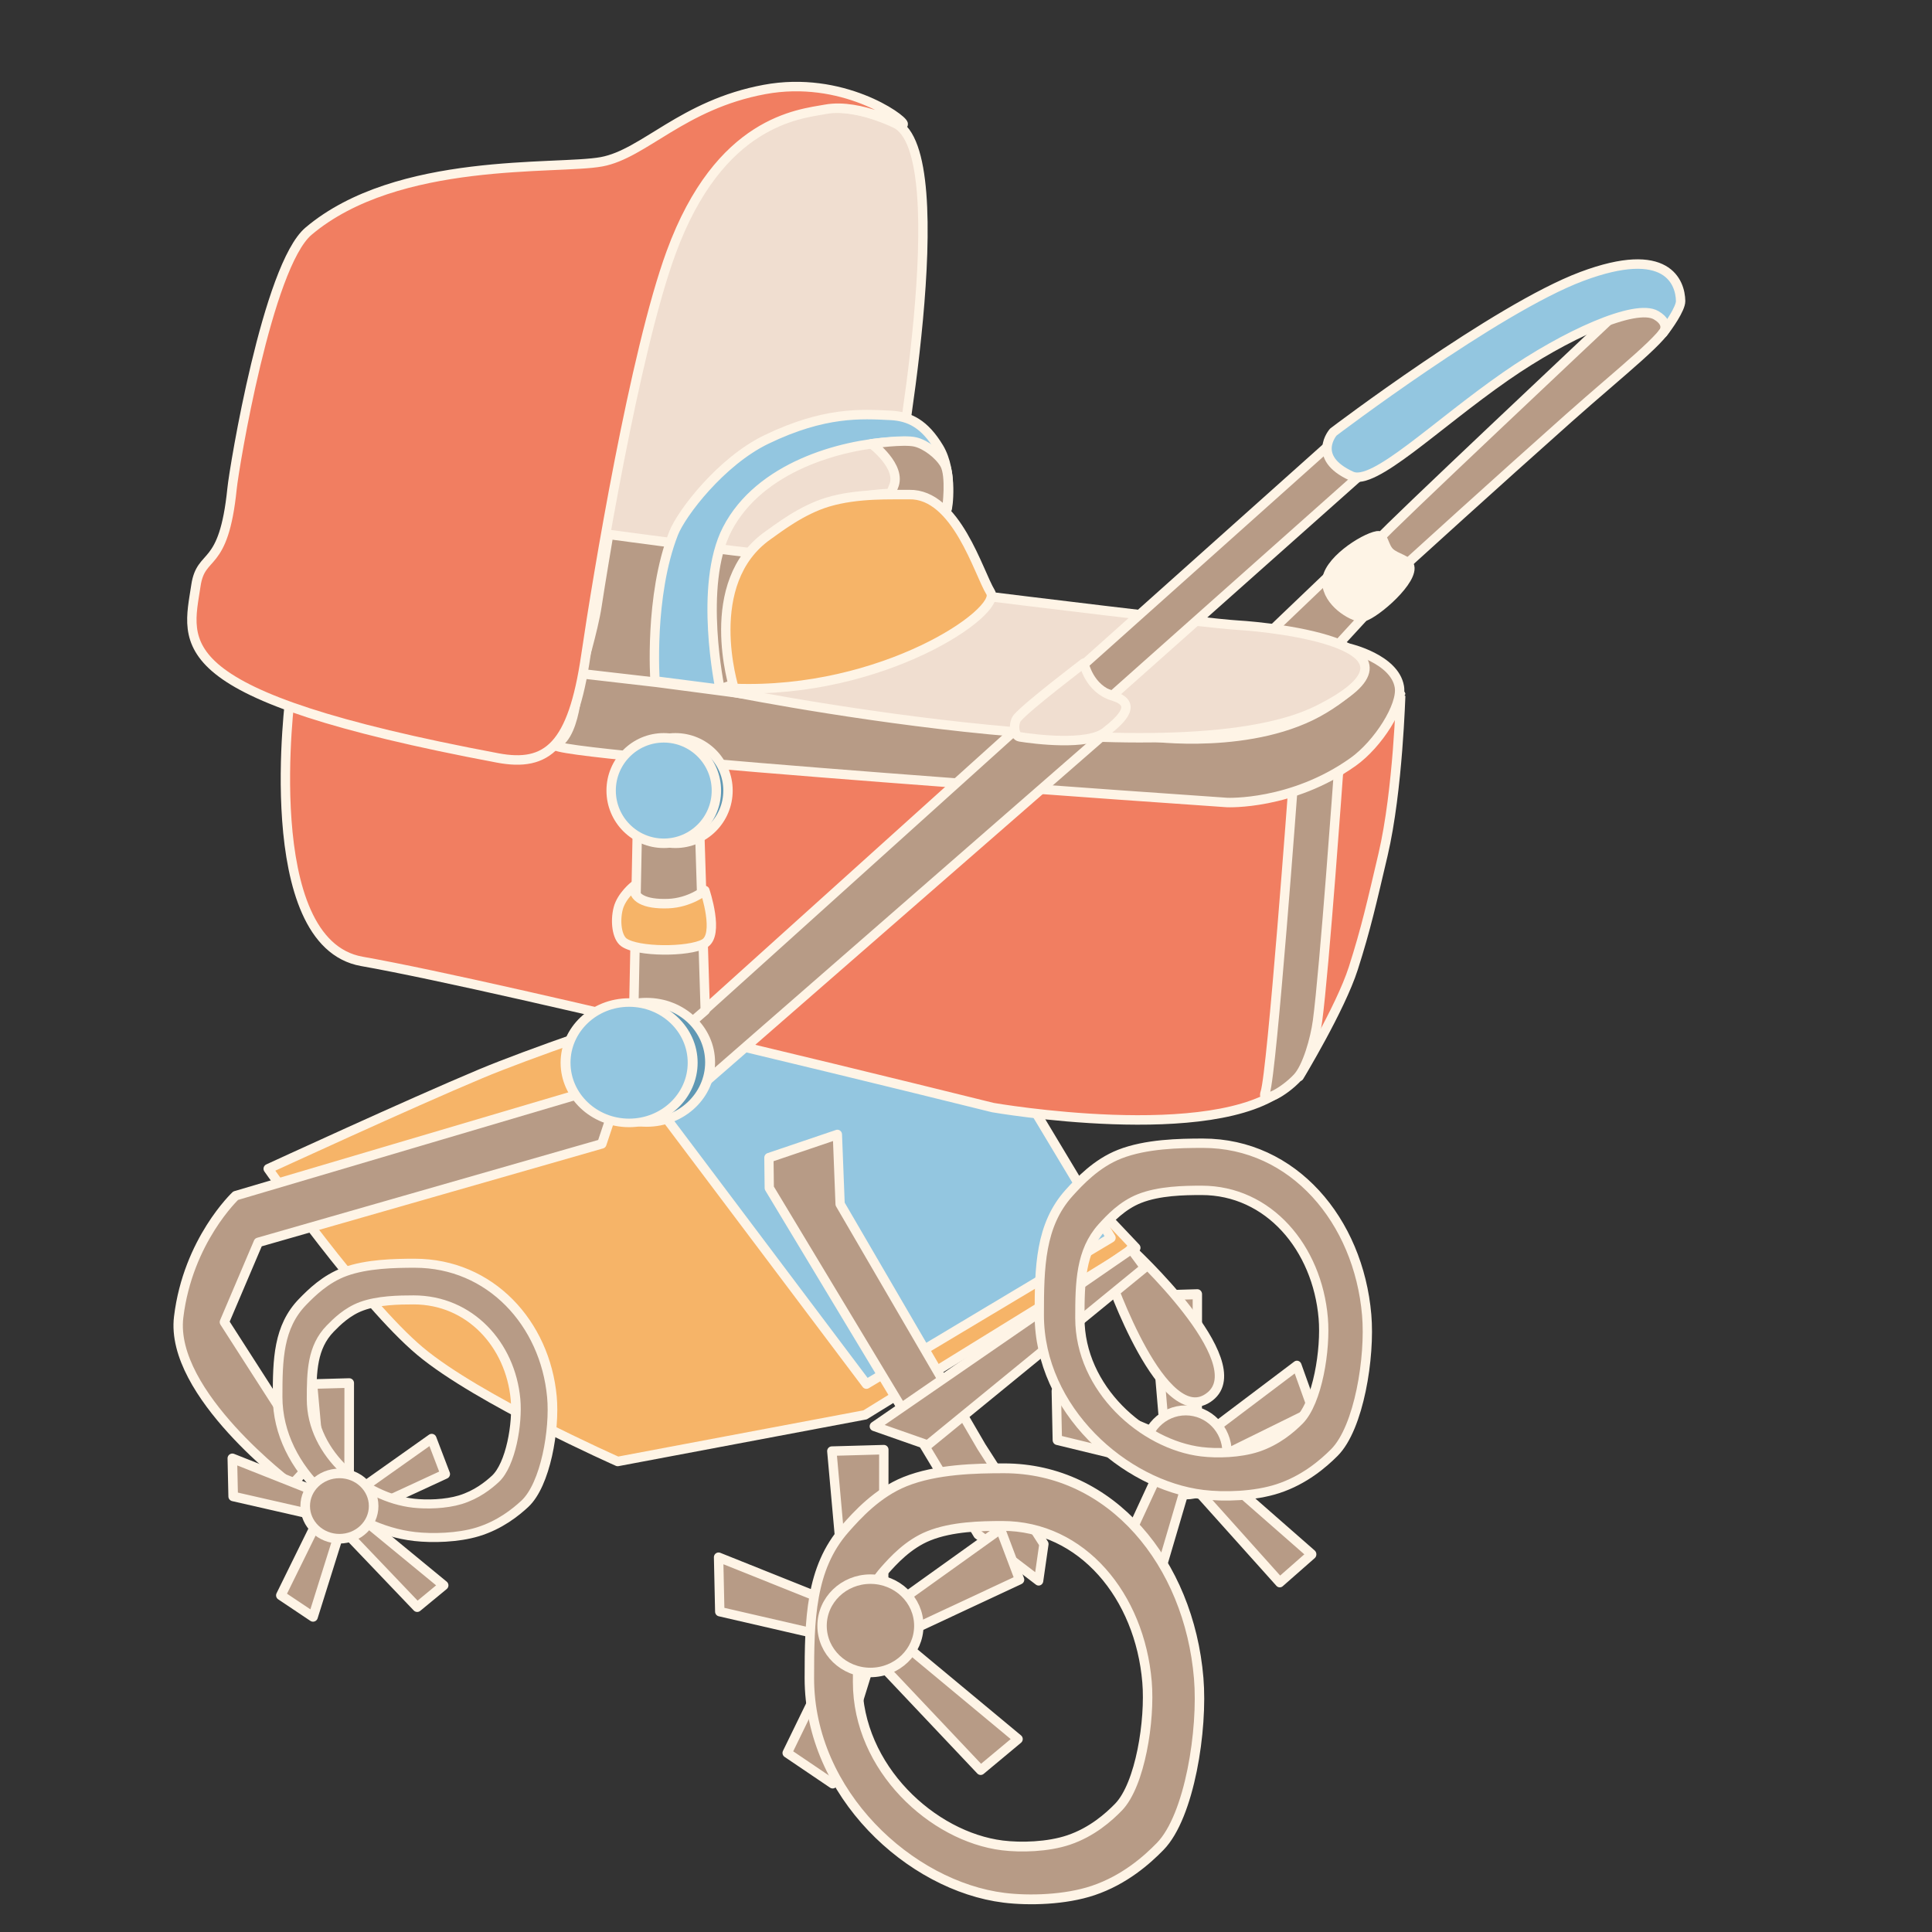 <svg style="fill-rule:evenodd;clip-rule:evenodd;stroke-linecap:round;stroke-linejoin:round;stroke-miterlimit:1.5;" xml:space="preserve" xmlns:xlink="http://www.w3.org/1999/xlink" xmlns="http://www.w3.org/2000/svg" version="1.1" viewBox="0 0 1023 1023" height="100%" width="100%">
    <rect x="0" y="0" width="1023" height="1023" fill="#333333" stroke="none"/>
    <g transform="matrix(1,0,0,1,-1073,-3)">
        <g transform="matrix(51.302,0,0,212.71,-65076.2,-75975.9)" id="Artboard2">
            <rect style="fill:none;" height="4.804" width="19.92" y="357.195" x="1289.43"></rect>
            <g transform="matrix(0.041,0,0,0.01,1226.46,355.95)">
                <path style="fill:rgb(246,180,104);stroke:rgb(254,244,230);stroke-width:2.36px;" d="M1602.83,415.415C1602.83,415.415 1626.41,448.694 1641.08,460.839C1655.66,472.917 1690.81,488.285 1690.81,488.285L1753.09,476.68L1821.24,435.093L1749.54,360.183C1749.54,360.183 1680.43,381.801 1656.29,391.791C1638.65,399.093 1602.83,415.415 1602.83,415.415Z"></path>
            </g>
            <g transform="matrix(0.041,0,0,0.01,1226.46,355.95)">
                <path style="fill:rgb(147,198,224);stroke:rgb(254,244,230);stroke-width:2.36px;" d="M1714.75,378.443L1696.26,393.925L1753.42,469.026L1814.99,432.607L1785.64,384.269L1714.75,378.443Z"></path>
            </g>
            <g transform="matrix(0.041,0,0,0.01,1226.46,355.95)">
                <path style="fill:rgb(241,126,97);stroke:rgb(254,244,230);stroke-width:2.36px;" d="M1608.45,297.062C1608.45,297.062 1599.99,359.171 1626.4,363.795C1663.97,370.373 1785.26,400.19 1785.26,400.19C1785.26,400.19 1841.09,409.796 1858.91,395.069C1876.72,380.342 1862.02,321.806 1862.02,321.806L1608.45,297.062Z"></path>
            </g>
            <g transform="matrix(0.041,0,0,0.01,1226.46,355.95)">
                <path style="fill:rgb(241,126,97);stroke:rgb(254,244,230);stroke-width:2.36px;" d="M1887.94,297.405C1887.91,297.196 1887.3,321.104 1883.47,337.259C1880.67,349.044 1879.18,355.678 1875.99,365.522C1872.75,375.524 1862.37,392.45 1862.37,392.45L1871.95,317.086C1871.95,317.086 1888.01,297.92 1887.94,297.405Z"></path>
            </g>
            <g transform="matrix(0.041,0,0,0.01,1226.46,355.95)">
                <path style="fill:rgb(183,155,134);stroke:rgb(254,244,230);stroke-width:2.36px;" d="M1860.93,318.809C1860.93,318.809 1855.55,391.402 1853.81,396.44C1852.81,399.362 1858.52,396.312 1861.88,392.775C1864.38,390.151 1866.37,383.12 1866.98,378.64C1868.72,365.921 1872.28,316.459 1872.28,316.459L1860.93,318.809Z"></path>
            </g>
            <g transform="matrix(0.041,0,0,0.01,1226.46,355.95)">
                <path style="fill:rgb(240,222,208);stroke:rgb(254,244,230);stroke-width:2.36px;" d="M1679.68,297.483C1683.78,270.95 1697.51,178.259 1715.36,164.652C1733.2,151.045 1744.66,147.875 1760.63,155.155C1776.61,162.434 1760.35,247.313 1760.35,247.313C1760.35,247.313 1715.57,246.244 1723.59,293.809C1724.65,300.108 1680.62,291.359 1680.62,291.359"></path>
            </g>
            <g transform="matrix(0.041,0,0,0.01,1226.46,355.95)">
                <path style="fill:rgb(183,155,134);stroke:rgb(254,244,230);stroke-width:2.36px;" d="M1688.54,257.511C1688.54,257.511 1686.42,269.932 1685.59,275.378C1684.71,281.188 1681.41,292.093 1681.41,292.093C1681.41,292.093 1707.35,297.396 1721.47,296.068C1728.46,295.41 1716.78,281.215 1724.65,268.567C1727.99,263.222 1728.25,262.285 1726.83,262.305C1724.68,262.336 1688.54,257.511 1688.54,257.511Z"></path>
            </g>
            <g transform="matrix(0.041,0,0,0.01,1226.46,355.95)">
                <path style="fill:rgb(183,155,134);stroke:rgb(254,244,230);stroke-width:2.36px;" d="M1680.88,292.089C1680.88,292.089 1680.84,307.229 1675.18,309.834C1669.51,312.439 1844.24,324.25 1844.24,324.25C1844.24,324.25 1860.55,324.982 1875.97,314.118C1882.18,309.745 1888.39,300.172 1887.59,295.45C1886.41,288.441 1874.87,285.831 1874.87,285.831C1874.87,285.831 1886.36,290.217 1868.74,300.846C1851.13,311.475 1824.61,307.828 1824.61,307.828L1724.48,297.443L1700.77,294.355L1680.88,292.089Z"></path>
            </g>
            <g transform="matrix(0.041,0,0,0.01,1226.46,355.95)">
                <path style="fill:rgb(183,155,134);stroke:rgb(254,244,230);stroke-width:2.36px;" d="M1856,280.893L1869.62,268.02L1879.52,277.028L1871.88,285.244L1856,280.893Z"></path>
            </g>
            <g transform="matrix(0.041,0,0,0.01,1226.46,355.95)">
                <path style="fill:rgb(240,222,208);stroke:rgb(254,244,230);stroke-width:2.36px;" d="M1716.28,296.083C1716.28,296.083 1830.48,319.352 1867.14,301.217C1899.73,285.097 1855.36,280.589 1847.06,280.115C1838.77,279.641 1785.53,273.116 1785.53,273.116L1716.28,296.083Z"></path>
            </g>
            <g transform="matrix(0.041,0,0,0.01,1226.46,355.95)">
                <path style="fill:rgb(147,198,224);stroke:rgb(254,244,230);stroke-width:2.36px;" d="M1716.59,296.064C1716.59,296.064 1711.05,270.24 1718.36,256.239C1726.52,240.602 1747.11,235.14 1759.74,234.476C1778.46,233.491 1773.26,250.683 1773.68,251.25C1773.89,251.535 1775.31,241.857 1771.68,235.914C1768.08,230.026 1764.32,228.105 1759.44,227.875C1752.21,227.533 1742.9,226.887 1728.27,233.866C1716.82,239.328 1706.85,252.25 1704.88,257.228C1698.69,272.841 1700.21,293.988 1700.21,293.988L1716.59,296.064Z"></path>
            </g>
            <g transform="matrix(0.041,0,0,0.01,1226.46,355.95)">
                <path style="fill:rgb(183,155,134);stroke:rgb(254,244,230);stroke-width:2.36px;" d="M1754.72,234.953C1754.72,234.953 1762.46,240.66 1760.25,245.59C1755.21,256.806 1773.67,251.112 1773.67,251.112C1773.67,251.112 1774.8,242.881 1773.08,239.985C1771.65,237.58 1768.36,235.117 1765.75,234.502C1762.75,233.795 1754.72,234.953 1754.72,234.953Z"></path>
            </g>
            <g transform="matrix(0.041,0,0,0.01,1226.46,355.95)">
                <path style="fill:rgb(246,180,104);stroke:rgb(254,244,230);stroke-width:2.36px;" d="M1720.12,295.853C1720.12,295.853 1711.67,269.463 1728.72,257.691C1731.12,256.037 1737.02,251.438 1743.7,249.459C1751.28,247.212 1759.8,247.673 1764.21,247.593C1776.06,247.378 1781.66,267.065 1784.68,271.915C1787.71,276.764 1757.59,297.269 1720.12,295.853Z"></path>
            </g>
            <g transform="matrix(0.041,0,0,0.01,1226.46,355.95)">
                <path style="fill:rgb(241,126,97);stroke:rgb(254,244,230);stroke-width:2.36px;" d="M1686.75,164.747C1675.6,166.785 1635.37,163.321 1612.98,182.03C1602.65,190.66 1594.27,240.768 1593.73,246.101C1591.61,266.761 1585.93,261.577 1584.63,270.246C1582.44,284.844 1576.42,297.505 1660.6,313.156C1673.04,315.467 1679.43,310.31 1682.78,287.73C1685.75,267.676 1695.12,211.986 1704.23,187.404C1716.42,154.48 1736.42,152.895 1743.13,151.683C1752.17,150.051 1762.87,156.476 1762.7,155.349C1762.48,153.938 1747.28,143.167 1727.76,146.751C1707.11,150.544 1697.47,162.789 1686.75,164.747Z"></path>
            </g>
            <g transform="matrix(0.041,0,0,0.01,1226.46,355.95)">
                <path style="fill:rgb(183,155,134);stroke:rgb(254,244,230);stroke-width:2.36px;" d="M1808.4,289.659L1870.26,234.971L1877.02,243.381L1815.38,297.587L1807.67,295.08L1808.4,289.659Z"></path>
            </g>
            <g transform="matrix(0.041,0,0,0.01,1226.46,355.95)">
                <path style="fill:rgb(183,155,134);stroke:rgb(254,244,230);stroke-width:2.36px;" d="M1791.09,306.031L1693.8,392.745L1710.33,396.036L1813.21,307.327L1791.09,306.031Z"></path>
            </g>
            <g transform="matrix(0.041,0,0,0.01,1226.46,355.95)">
                <path style="fill:rgb(240,222,208);stroke:rgb(254,244,230);stroke-width:2.36px;" d="M1791.44,303.159C1794.13,300.098 1808.19,289.54 1808.19,289.54C1808.19,289.54 1809.41,295.925 1815.51,297.742C1821.61,299.559 1818.06,303.256 1813.59,306.712C1809.11,310.168 1795.71,308.497 1792.02,307.905C1790.44,307.652 1790.38,304.355 1791.44,303.159Z"></path>
            </g>
            <g transform="matrix(0.041,0,0,0.01,1226.46,355.95)">
                <path style="fill:rgb(183,155,134);stroke:rgb(254,244,230);stroke-width:2.36px;" d="M1883.07,258.086C1882.42,258.031 1940.43,204.079 1940.43,204.079C1940.43,204.079 1953.77,198.841 1955.06,205.028C1955.59,207.591 1943.42,216.95 1930.26,228.522C1911.65,244.883 1889.96,264.399 1889.96,264.399L1882.87,263.035C1882.87,263.035 1883.72,258.141 1883.07,258.086Z"></path>
            </g>
            <g transform="matrix(0.041,0,0,0.01,1226.46,355.95)">
                <path style="fill:rgb(254,244,230);stroke:rgb(254,244,230);stroke-width:2.36px;" d="M1882.02,257.859C1878.53,258.452 1869.12,264.448 1869.32,269.433C1869.52,274.419 1875.58,277.923 1877.92,278.11C1880.26,278.296 1890.36,269.963 1890.24,265.875C1890.18,263.786 1886.83,263.546 1885.17,261.971C1883.59,260.464 1883.72,257.569 1882.02,257.859Z"></path>
            </g>
            <g transform="matrix(0.041,0,0,0.01,1226.46,355.95)">
                <path style="fill:rgb(147,198,224);stroke:rgb(254,244,230);stroke-width:2.36px;" d="M1870.97,232.028C1870.97,232.028 1865.22,238.358 1875.56,243.001C1881.2,245.536 1896.52,230.401 1914.41,218.107C1929.27,207.892 1947.02,199.939 1952.22,202.947C1956.43,205.38 1953.36,208.056 1953.94,207.363C1955.2,205.859 1958.42,201.327 1958.39,199.418C1958.32,194.825 1955.06,185.304 1933.5,193.298C1911.95,201.293 1870.97,232.028 1870.97,232.028Z"></path>
            </g>
            <g transform="matrix(0.041,0,0,0.01,1226.46,355.95)">
                <path style="fill:rgb(183,155,134);stroke:rgb(254,244,230);stroke-width:2.36px;" d="M1695.79,329.394L1694.54,391.701L1712.85,375.985L1711.3,326.434L1695.79,329.394Z"></path>
            </g>
            <g transform="matrix(0.04,0,0,0.01,1229.44,355.869)">
                <path style="fill:rgb(183,155,134);stroke:rgb(254,244,230);stroke-width:2.39px;" d="M1697.6,420.77L1697.69,428.301L1751.53,514.55L1767.2,526.08L1768.56,516.939L1752.44,492.715L1715.97,432.304L1715.27,414.997L1697.6,420.77Z"></path>
            </g>
            <g transform="matrix(0.041,0,0,0.01,1226.46,355.95)">
                <path style="fill:rgb(183,155,134);stroke:rgb(254,244,230);stroke-width:2.36px;" d="M1692.08,393.62L1594.63,422.127C1594.63,422.127 1582.63,433.254 1580.29,452.338C1577.95,471.423 1608.74,494.135 1608.74,494.135L1614.27,488.199L1591.8,453.586L1600.34,433.743L1686.82,409.217L1692.08,393.62Z"></path>
            </g>
            <g transform="matrix(0.041,0,0,0.01,1226.47,355.93)">
                <ellipse style="fill:rgb(96,152,180);stroke:rgb(254,244,230);stroke-width:2.36px;" ry="13.127" rx="13.247" cy="323.272" cx="1705.09"></ellipse>
            </g>
            <g transform="matrix(0.041,0,0,0.01,1226.35,355.93)">
                <ellipse style="fill:rgb(147,198,224);stroke:rgb(254,244,230);stroke-width:2.36px;" ry="13.127" rx="13.247" cy="323.272" cx="1705.09"></ellipse>
            </g>
            <g transform="matrix(0.053,0,0,0.011,1205.75,355.305)">
                <ellipse style="fill:rgb(96,152,180);stroke:rgb(254,244,230);stroke-width:1.93px;" ry="13.621" rx="12.377" cy="412.201" cx="1704.36"></ellipse>
            </g>
            <g transform="matrix(0.053,0,0,0.011,1205.57,355.306)">
                <ellipse style="fill:rgb(147,198,224);stroke:rgb(254,244,230);stroke-width:1.93px;" ry="13.621" rx="12.377" cy="412.201" cx="1704.36"></ellipse>
            </g>
            <g transform="matrix(0.041,0,0,0.01,1226.46,355.95)">
                <path style="fill:rgb(246,180,104);stroke:rgb(254,244,230);stroke-width:2.36px;" d="M1694.94,344.992C1694.94,344.992 1691.76,347.474 1690.94,350.615C1690.1,353.867 1690.63,357.821 1692.37,359.06C1695.79,361.496 1708.58,361.514 1712.57,359.395C1716.56,357.277 1712.76,346.163 1712.76,346.163C1712.76,346.163 1708.94,349.22 1703.5,349.414C1697.49,349.629 1694.49,347.907 1694.94,344.992Z"></path>
            </g>
            <g transform="matrix(0.041,0,0,0.01,1226.48,355.954)">
                <path style="fill:rgb(183,155,134);stroke:rgb(254,244,230);stroke-width:2.36px;" d="M1715.72,511.721L1716.02,525.268L1743.48,531.527L1747.78,524.415L1715.72,511.721Z"></path>
            </g>
            <g transform="matrix(0.029,0,0,0.007,1242.05,357.243)">
                <path style="fill:rgb(183,155,134);stroke:rgb(254,244,230);stroke-width:3.41px;" d="M1715.72,511.721L1716.02,525.268L1743.48,531.527L1747.78,524.415L1715.72,511.721Z"></path>
            </g>
            <g transform="matrix(0.035,0,0,0.009,1240.26,356.052)">
                <path style="fill:rgb(183,155,134);stroke:rgb(254,244,230);stroke-width:2.76px;" d="M1715.72,511.721L1716.02,525.268L1743.48,531.527L1747.78,524.415L1715.72,511.721Z"></path>
            </g>
            <g transform="matrix(0.041,0,0,0.01,1226.48,355.954)">
                <path style="fill:rgb(183,155,134);stroke:rgb(254,244,230);stroke-width:2.36px;" d="M1744.23,485.305L1747.78,524.415L1757.28,525.524L1757.32,484.942L1744.23,485.305Z"></path>
            </g>
            <g transform="matrix(0.029,0,0,0.007,1242.05,357.243)">
                <path style="fill:rgb(183,155,134);stroke:rgb(254,244,230);stroke-width:3.41px;" d="M1744.23,485.305L1747.78,524.415L1757.28,525.524L1757.32,484.942L1744.23,485.305Z"></path>
            </g>
            <g transform="matrix(0.035,0,0,0.009,1240.26,356.052)">
                <path style="fill:rgb(183,155,134);stroke:rgb(254,244,230);stroke-width:2.76px;" d="M1744.23,485.305L1747.78,524.415L1757.28,525.524L1757.32,484.942L1744.23,485.305Z"></path>
            </g>
            <g transform="matrix(0.041,0,0,0.01,1226.48,355.954)">
                <path style="fill:rgb(183,155,134);stroke:rgb(254,244,230);stroke-width:2.36px;" d="M1786.68,504.713L1757.28,525.524L1760.42,531.668L1791.49,517.314L1786.68,504.713Z"></path>
            </g>
            <g transform="matrix(0.029,0,0,0.007,1242.05,357.243)">
                <path style="fill:rgb(183,155,134);stroke:rgb(254,244,230);stroke-width:3.41px;" d="M1786.68,504.713L1757.28,525.524L1760.42,531.668L1791.49,517.314L1786.68,504.713Z"></path>
            </g>
            <g transform="matrix(0.035,0,0,0.009,1240.26,356.052)">
                <path style="fill:rgb(183,155,134);stroke:rgb(254,244,230);stroke-width:2.76px;" d="M1786.68,504.713L1757.28,525.524L1760.42,531.668L1791.49,517.314L1786.68,504.713Z"></path>
            </g>
            <g transform="matrix(0.041,0,0,0.01,1226.53,355.965)">
                <path style="fill:rgb(183,155,134);stroke:rgb(254,244,230);stroke-width:2.36px;" d="M1789.89,555.887L1760.42,531.668L1754.92,536.899L1780.48,563.642L1789.89,555.887Z"></path>
            </g>
            <g transform="matrix(0.029,0,0,0.007,1242.08,357.25)">
                <path style="fill:rgb(183,155,134);stroke:rgb(254,244,230);stroke-width:3.41px;" d="M1789.89,555.887L1760.42,531.668L1754.92,536.899L1780.48,563.642L1789.89,555.887Z"></path>
            </g>
            <g transform="matrix(0.035,0,0,0.009,1240.3,356.061)">
                <path style="fill:rgb(183,155,134);stroke:rgb(254,244,230);stroke-width:2.76px;" d="M1789.89,555.887L1760.42,531.668L1754.92,536.899L1780.48,563.642L1789.89,555.887Z"></path>
            </g>
            <g transform="matrix(0.035,0,0,0.009,1240.19,356.052)">
                <ellipse style="fill:rgb(183,155,134);stroke:rgb(254,244,230);stroke-width:2.76px;" ry="11.617" rx="12.178" cy="528.692" cx="1755.9"></ellipse>
            </g>
            <g transform="matrix(0.041,0,0,0.01,1226.48,355.954)">
                <path style="fill:rgb(183,155,134);stroke:rgb(254,244,230);stroke-width:2.36px;" d="M1746.88,532.24L1732.99,560.443L1744.44,568.103L1754.9,534.785L1746.88,532.24Z"></path>
            </g>
            <g transform="matrix(0.029,0,0,0.007,1242.05,357.243)">
                <path style="fill:rgb(183,155,134);stroke:rgb(254,244,230);stroke-width:3.41px;" d="M1746.88,532.24L1732.99,560.443L1744.44,568.103L1754.9,534.785L1746.88,532.24Z"></path>
            </g>
            <g transform="matrix(0.035,0,0,0.009,1240.26,356.052)">
                <path style="fill:rgb(183,155,134);stroke:rgb(254,244,230);stroke-width:2.76px;" d="M1746.88,532.24L1732.99,560.443L1744.44,568.103L1754.9,534.785L1746.88,532.24Z"></path>
            </g>
            <g transform="matrix(0.041,0,0,0.01,1226.46,355.95)">
                <path style="fill:rgb(183,155,134);stroke:rgb(254,244,230);stroke-width:2.36px;" d="M1814.55,442.185C1814.55,442.185 1828.16,481.248 1839.9,472.126C1850.99,463.515 1820.01,435.344 1820.01,435.344L1814.55,442.185Z"></path>
            </g>
            <g transform="matrix(0.041,0,0,0.01,1226.46,355.95)">
                <path style="fill:rgb(183,155,134);stroke:rgb(254,244,230);stroke-width:2.36px;" d="M1755.42,479.538L1820.1,435.466L1823.5,440.013L1768.85,484.198L1755.42,479.538Z"></path>
            </g>
            <g transform="matrix(0.044,0,0,0.011,1222.29,355.508)">
                <path style="fill:rgb(183,155,134);stroke:rgb(254,244,230);stroke-width:2.22px;" d="M1760.92,485.625C1786.13,485.625 1804.33,507.002 1806.59,533.12C1807.6,544.711 1804.48,564.339 1797.56,571.19C1794.5,574.222 1789.22,578.77 1781.83,581.169C1775.28,583.296 1766.78,583.51 1760.93,582.81C1738.97,580.186 1715.26,559.334 1715.26,533.12C1715.26,519.896 1715.49,508.241 1723.59,499.355C1726.5,496.164 1731.2,491.167 1737.7,488.642C1745.01,485.804 1754.32,485.625 1760.92,485.625ZM1760.53,498.661C1755.61,498.661 1748.69,498.794 1743.27,500.906C1738.43,502.784 1734.94,506.502 1732.77,508.876C1726.75,515.486 1726.58,524.157 1726.58,533.994C1726.58,553.495 1744.21,569.007 1760.53,570.96C1764.88,571.48 1771.2,571.321 1776.07,569.739C1781.56,567.954 1785.48,564.571 1787.76,562.315C1792.9,557.219 1795.22,542.617 1794.47,533.994C1792.79,514.564 1779.26,498.661 1760.53,498.661Z"></path>
            </g>
            <g transform="matrix(0.031,0,0,0.007,1239.1,356.94)">
                <path style="fill:rgb(183,155,134);stroke:rgb(254,244,230);stroke-width:3.21px;" d="M1760.92,485.625C1786.13,485.625 1804.33,507.002 1806.59,533.12C1807.6,544.711 1804.48,564.339 1797.56,571.19C1794.5,574.222 1789.22,578.77 1781.83,581.169C1775.28,583.296 1766.78,583.51 1760.93,582.81C1738.97,580.186 1715.26,559.334 1715.26,533.12C1715.26,519.896 1715.49,508.241 1723.59,499.355C1726.5,496.164 1731.2,491.167 1737.7,488.642C1745.01,485.804 1754.32,485.625 1760.92,485.625ZM1760.53,498.661C1755.61,498.661 1748.69,498.794 1743.27,500.906C1738.43,502.784 1734.94,506.502 1732.77,508.876C1726.75,515.486 1726.58,524.157 1726.58,533.994C1726.58,553.495 1744.21,569.007 1760.53,570.96C1764.88,571.48 1771.2,571.321 1776.07,569.739C1781.56,567.954 1785.48,564.571 1787.76,562.315C1792.9,557.219 1795.22,542.617 1794.47,533.994C1792.79,514.564 1779.26,498.661 1760.53,498.661Z"></path>
            </g>
            <g transform="matrix(0.037,0,0,0.009,1236.67,355.67)">
                <path style="fill:rgb(183,155,134);stroke:rgb(254,244,230);stroke-width:2.59px;" d="M1760.92,485.625C1786.13,485.625 1804.33,507.002 1806.59,533.12C1807.6,544.711 1804.48,564.339 1797.56,571.19C1794.5,574.222 1789.22,578.77 1781.83,581.169C1775.28,583.296 1766.78,583.51 1760.93,582.81C1738.97,580.186 1715.26,559.334 1715.26,533.12C1715.26,519.896 1715.49,508.241 1723.59,499.355C1726.5,496.164 1731.2,491.167 1737.7,488.642C1745.01,485.804 1754.32,485.625 1760.92,485.625ZM1760.53,498.661C1755.61,498.661 1748.69,498.794 1743.27,500.906C1738.43,502.784 1734.94,506.502 1732.77,508.876C1726.75,515.486 1726.58,524.157 1726.58,533.994C1726.58,553.495 1744.21,569.007 1760.53,570.96C1764.88,571.48 1771.2,571.321 1776.07,569.739C1781.56,567.954 1785.48,564.571 1787.76,562.315C1792.9,557.219 1795.22,542.617 1794.47,533.994C1792.79,514.564 1779.26,498.661 1760.53,498.661Z"></path>
            </g>
            <g transform="matrix(0.041,0,0,0.01,1226.4,355.955)">
                <ellipse style="fill:rgb(183,155,134);stroke:rgb(254,244,230);stroke-width:2.36px;" ry="11.617" rx="12.178" cy="528.692" cx="1755.9"></ellipse>
            </g>
            <g transform="matrix(0.029,0,0,0.007,1241.99,357.243)">
                <ellipse style="fill:rgb(183,155,134);stroke:rgb(254,244,230);stroke-width:3.41px;" ry="11.617" rx="12.178" cy="528.692" cx="1755.9"></ellipse>
            </g>
        </g>
    </g>
</svg>

